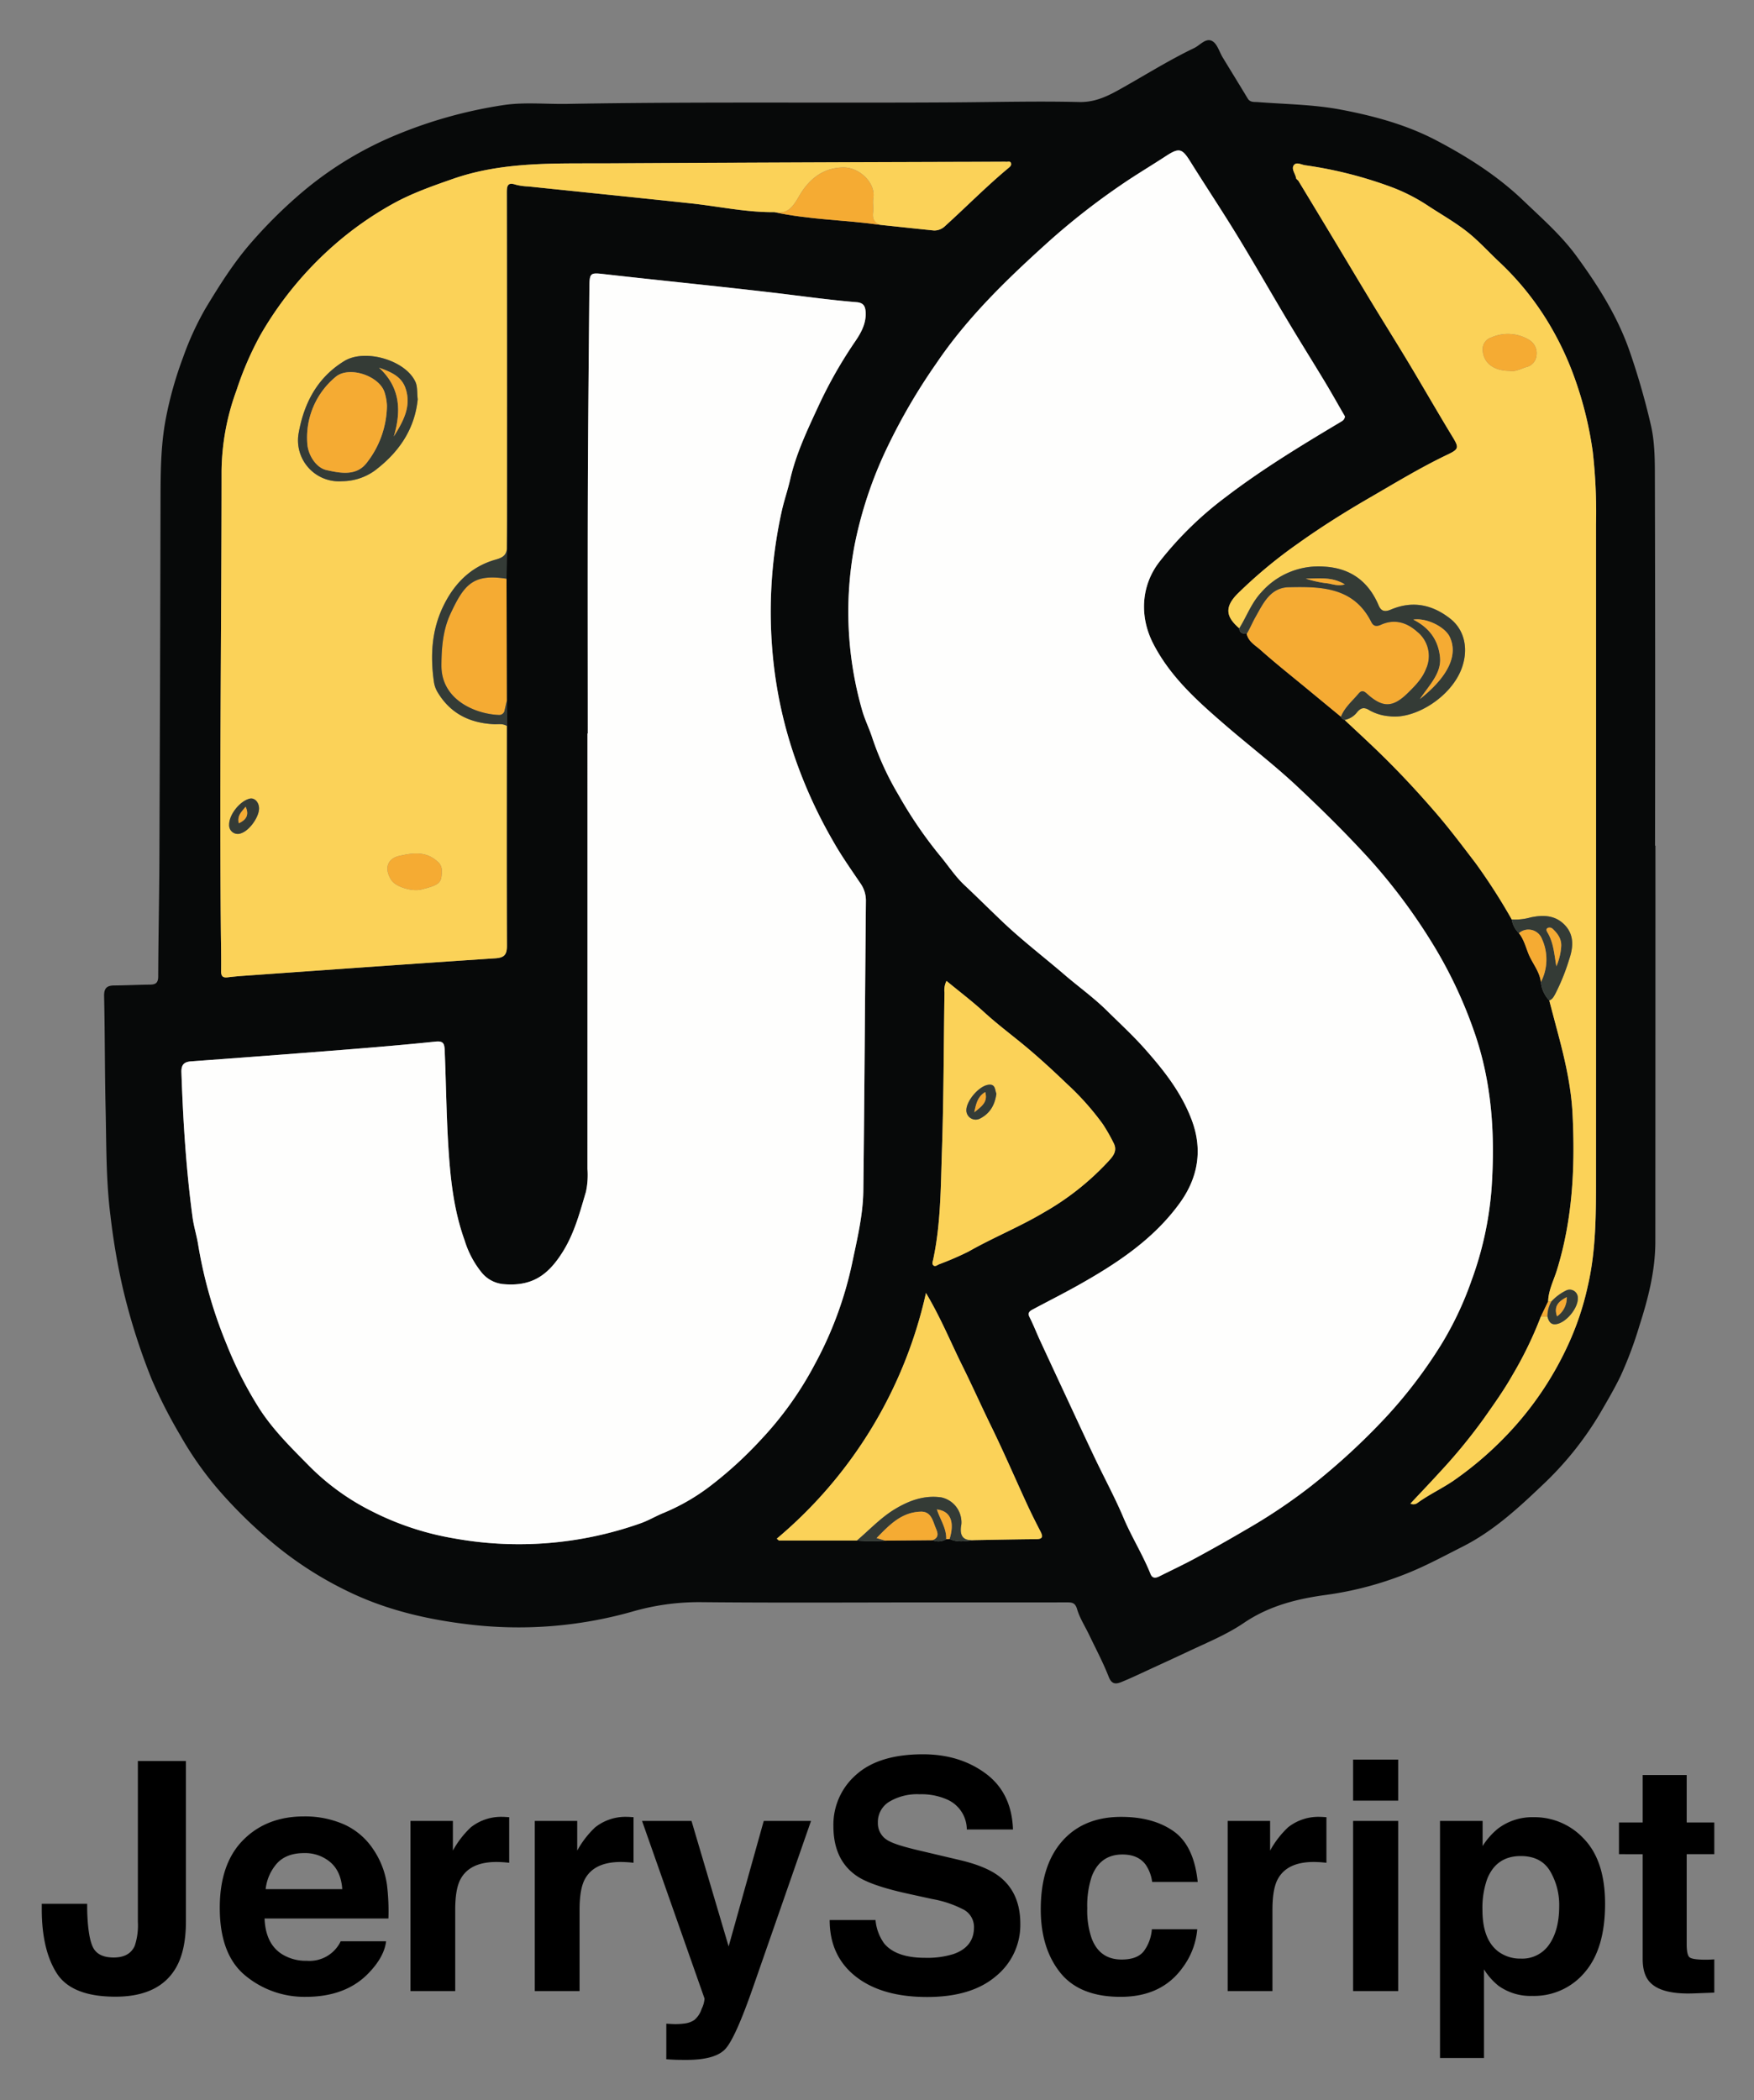 <svg xmlns="http://www.w3.org/2000/svg" role="img" viewBox="0.04 -9.46 497.92 595.92"><rect x="0.04" y="-9.46" width="497.92" height="595.92" fill="#808080" stroke="none"/><title>Jerryscript logo</title><defs><style>.cls-2{fill:#fefefd}.cls-4{fill:#f5ab33}.cls-5{fill:#343b36}</style></defs><path fill="#070909" d="M469.978 230.515q0 56.208-.026 112.415c-.013 8.217-2.034 16.105-4.543 23.884a109.581 109.581 0 0 1-5.302 14.145c-1.754 3.633-3.813 7.125-5.841 10.619a93.307 93.307 0 0 1-16.618 20.617c-6.845 6.522-13.812 12.883-22.413 17.232-5.294 2.677-10.507 5.509-16.023 7.694a96.383 96.383 0 0 1-22.677 5.993c-8.344 1.123-16.253 3.11-23.425 7.981-4.782 3.247-10.251 5.486-15.525 7.972-4.044 1.906-8.114 3.756-12.171 5.635-2.355 1.091-4.704 2.203-7.11 3.169-1.549.622-2.699.61-3.524-1.499-1.594-4.075-3.668-7.962-5.56-11.919-1.158-2.422-2.664-4.735-3.412-7.275-.534-1.813-1.386-1.938-2.861-1.935-12.519.028-25.038.005-37.556.006-22.135.002-44.271.149-66.403-.07a67.998 67.998 0 0 0-19.424 2.675 118.577 118.577 0 0 1-47.117 3.559c-11.167-1.369-22.088-3.913-32.27-8.648a103.379 103.379 0 0 1-21.304-13.236 133.374 133.374 0 0 1-15.371-14.61 96.922 96.922 0 0 1-12.287-17.075 139.561 139.561 0 0 1-8.068-15.798 178.768 178.768 0 0 1-8.177-25.687 189.978 189.978 0 0 1-3.575-20.858c-1.279-9.989-1.143-20.091-1.372-30.151-.244-10.7-.191-21.407-.429-32.107-.051-2.301.773-3.047 2.894-3.061 3.355-.022 6.708-.205 10.063-.236 1.626-.015 2.394-.431 2.4-2.327.036-10.974.288-21.948.334-32.922q.212-50.761.323-101.522c.022-8.06-.003-16.131 1.549-24.078a106.296 106.296 0 0 1 4.867-17.18 83.551 83.551 0 0 1 6.408-13.949c3.923-6.476 7.913-12.855 12.934-18.601a134.496 134.496 0 0 1 13.057-13.084 101.172 101.172 0 0 1 28.309-17.539 129.974 129.974 0 0 1 30.398-8.407c5.87-.853 11.951-.207 17.936-.313 36.727-.65 73.459-.201 110.188-.437 11.699-.075 23.404-.379 35.095-.093 5.072.124 8.916-2.092 12.97-4.388 6.531-3.699 12.912-7.668 19.695-10.917 1.719-.824 3.345-3.017 5.18-1.978 1.409.798 1.984 3.052 2.952 4.645 2.357 3.877 4.742 7.737 7.084 11.623.708 1.175 1.836.954 2.893 1.036 7.853.609 15.758.664 23.531 2.134 9.437 1.784 18.717 4.308 27.206 8.774 8.845 4.653 17.292 10.017 24.614 17.028 5.254 5.03 10.763 9.849 15.053 15.711 6.159 8.417 11.725 17.165 15.188 27.221a204.778 204.778 0 0 1 5.961 20.737c1.192 5.171 1.135 10.457 1.148 15.693q.13 51.849.045 103.7zM268.65 427.313l.96-.067c2.25 1.088 4.577.602 6.894.338 5.885-.099 11.771-.236 17.657-.277 2.139-.015 1.896-.936 1.171-2.337-1.279-2.473-2.532-4.962-3.699-7.49-3.406-7.382-6.618-14.858-10.188-22.159-2.802-5.73-5.399-11.555-8.239-17.271-3.28-6.601-6.048-13.456-10.304-20.608a127.059 127.059 0 0 1-42.35 69.718l.594.525h22.168a46.421 46.421 0 0 0 8.001.04l13.451-.126a4.238 4.238 0 0 0 3.885-.285zM437.457 269.226a8.934 8.934 0 0 0 2.382 5.203q1.241 4.697 2.484 9.394c2.007 7.524 3.749 15.137 4.133 22.91.738 14.966.034 29.804-4.473 44.312-.891 2.868-2.384 5.664-2.459 8.792l-2.074 4.297a108.855 108.855 0 0 1-8.055 16.614c-2.427 4.292-5.293 8.294-8.13 12.328a157.41 157.41 0 0 1-12.617 15.342c-2.66 2.919-5.392 5.773-8.212 8.784a1.902 1.902 0 0 0 2.054-.223c3.198-2.31 6.777-3.983 10.065-6.195a99.048 99.048 0 0 0 17.426-15.392 93.188 93.188 0 0 0 15.232-23.29 80.841 80.841 0 0 0 5.567-16.632c2.392-10.297 2.326-20.86 2.33-31.373q.034-92.376.003-184.753a151.394 151.394 0 0 0-.925-20.622 103.833 103.833 0 0 0-5.181-21.001 86.742 86.742 0 0 0-8.204-16.897 80.978 80.978 0 0 0-13.193-15.984c-2.656-2.493-5.129-5.195-7.895-7.557-3.795-3.24-8.186-5.652-12.342-8.393a51.668 51.668 0 0 0-10.007-5.146 117.22 117.22 0 0 0-24.851-6.316c-1.101-.162-2.528-1.062-3.243.073-.67 1.063.509 2.35.698 3.58.046.3.497.515.681.818q5.063 8.352 10.102 16.718c3.547 5.891 7.062 11.801 10.63 17.679 3.529 5.814 7.15 11.573 10.652 17.404 4.14 6.894 8.136 13.876 12.316 20.746 1.869 3.073 1.908 3.521-1.374 5.086-7.615 3.63-14.821 8.022-22.101 12.232-6.956 4.024-13.793 8.313-20.362 13.007a135.664 135.664 0 0 0-17.11 14.207c-4.127 4.114-3.015 6.878.443 9.858.046 1.405 1.032 1.541 2.105 1.559.473 2.222 2.449 3.264 3.912 4.567 4.327 3.853 8.881 7.45 13.35 11.144q4.743 3.92 9.494 7.829a1.449 1.449 0 0 0 1.027.89c3.215 3.02 6.467 6.002 9.636 9.069 5.685 5.502 11.063 11.276 16.243 17.275 3.986 4.616 7.618 9.47 11.308 14.293a169.043 169.043 0 0 1 10.273 15.994 6.959 6.959 0 0 0 2.028 3.888c1.376 1.71 1.929 3.885 2.705 5.82 1.094 2.729 3.192 5.024 3.53 8.06zm-293.623-114.461q.037-4.206.073-8.412c.015-2.99.043-5.979.044-8.969q.005-46.077-.034-92.155c-.003-2.01.238-3.046 2.571-2.268a16.465 16.465 0 0 0 3.487.484c15.388 1.601 30.781 3.159 46.164 4.804 7.913.846 15.732 2.571 23.743 2.495 9.951 2.156 20.157 2.193 30.195 3.622 5.037.53 10.073 1.072 15.112 1.583a4.392 4.392 0 0 0 3.174-1.294c6.026-5.453 11.731-11.258 17.989-16.463.42-.349.89-.771.693-1.35-.231-.679-.918-.343-1.408-.389-.54-.051-1.087-.014-1.632-.012q-55.777.213-111.554.45c-14.74.084-29.557-.571-43.844 4.412-5.93 2.068-11.866 4.149-17.32 7.218a95.8 95.8 0 0 0-16.387 11.556 100.602 100.602 0 0 0-20.908 25.475 91.721 91.721 0 0 0-6.807 15.728 68.475 68.475 0 0 0-4.249 22.782c-.01 43.36-.604 86.719-.207 130.08.037 3.991.132 7.982.083 11.972-.018 1.461.477 1.931 1.892 1.755 1.889-.234 3.79-.379 5.689-.513 23.419-1.651 46.836-3.336 70.262-4.879 2.637-.174 3.303-1.116 3.293-3.614-.077-20.776-.037-41.553-.032-62.329l-.007-7.152zm238.007-46.063c-.11-.188-.287-.488-.462-.789-1.736-3-3.427-6.027-5.218-8.994-3.465-5.741-7.033-11.42-10.472-17.175-4.812-8.051-9.452-16.206-14.339-24.21-4.34-7.107-8.961-14.042-13.373-21.106-2.33-3.73-3.149-4.086-6.907-1.632-4.27 2.789-8.659 5.382-12.868 8.282a199.426 199.426 0 0 0-20.43 15.987c-11.733 10.568-23.054 21.454-31.973 34.66a168.826 168.826 0 0 0-13.809 23.613 116.252 116.252 0 0 0-9.315 27.708 101.462 101.462 0 0 0 2.109 47.043c.777 2.721 2.03 5.191 2.883 7.827a83.213 83.213 0 0 0 7.45 16.209 121.766 121.766 0 0 0 11.688 17.134c2.345 2.793 4.35 5.931 6.985 8.407 3.648 3.428 7.204 6.966 10.826 10.412 5.61 5.337 11.742 10.008 17.59 15.034 3.981 3.422 8.293 6.496 12.016 10.173 3.623 3.577 7.383 7.023 10.784 10.855 5.417 6.103 10.366 12.362 13.312 20.142 3.258 8.603 1.753 16.54-3.322 23.582-7.545 10.47-18.194 17.416-29.304 23.62-4.132 2.307-8.367 4.429-12.537 6.668-.819.44-1.47.93-.854 2.141 1.097 2.158 1.97 4.428 2.986 6.629q3.727 8.074 7.501 16.128c2.679 5.745 5.332 11.504 8.057 17.227 2.697 5.664 5.7 11.195 8.142 16.965 2.306 5.449 5.465 10.463 7.667 15.946.506 1.261 1.421 1.203 2.444.691 3.431-1.715 6.908-3.343 10.279-5.169q7.263-3.936 14.392-8.117a158.378 158.378 0 0 0 18.265-12.22 189.225 189.225 0 0 0 21.79-20.065 135.332 135.332 0 0 0 15.314-20.17 94.277 94.277 0 0 0 8.633-18.227 96.757 96.757 0 0 0 5.672-25.829c1.088-15.437.157-30.602-5.071-45.242a127.167 127.167 0 0 0-12.075-25.193 164.105 164.105 0 0 0-17.37-23.195c-6.581-7.221-13.495-14.059-20.621-20.735-6.647-6.228-13.873-11.732-20.74-17.674-7.737-6.695-15.318-13.475-20.142-22.841-3.926-7.622-3.501-16.383 1.673-23.137a99.779 99.779 0 0 1 18.798-18.404c10.306-7.892 21.405-14.627 32.543-21.276.644-.384 1.281-.677 1.406-1.682zm-214.939 89.978h-.086q0 61.781-.008 123.561a22.695 22.695 0 0 1-.431 6.486c-1.728 5.843-3.268 11.734-6.569 17.016-4.122 6.597-8.731 9.992-17.093 9.169a9.02 9.02 0 0 1-6.076-3.433 27.029 27.029 0 0 1-4.699-8.951c-2.607-7.218-3.698-14.692-4.315-22.285-.859-10.578-.901-21.189-1.354-31.783-.084-1.971-.541-2.559-2.655-2.34-8.744.903-17.507 1.638-26.272 2.334q-21.537 1.708-43.086 3.268c-2.071.151-2.784 1.073-2.716 3.095.463 13.76 1.324 27.489 3.158 41.14.349 2.595 1.158 5.126 1.58 7.714a128.773 128.773 0 0 0 8.099 28.358 110.029 110.029 0 0 0 9.406 18.409c3.969 6.088 9.072 11.065 14.123 16.19a67.437 67.437 0 0 0 17.767 12.791 81.149 81.149 0 0 0 23.088 7.635 103.459 103.459 0 0 0 53.163-4.264c2.323-.827 4.374-2.088 6.615-2.981a58.833 58.833 0 0 0 12.949-7.452 112.089 112.089 0 0 0 14.417-13.129 97.689 97.689 0 0 0 15.446-21.568 106.073 106.073 0 0 0 10.542-28.451c1.441-6.905 3.142-13.802 3.225-20.881.32-27.391.472-54.783.732-82.175a8.453 8.453 0 0 0-1.611-5.031c-2.655-3.927-5.407-7.813-7.725-11.937a135.785 135.785 0 0 1-10.291-22.139 124.003 124.003 0 0 1-6.298-25.963 131.934 131.934 0 0 1 2.122-45.901c.679-2.912 1.651-5.721 2.309-8.611 1.652-7.26 4.842-13.941 7.924-20.601a127.212 127.212 0 0 1 10.473-18.469c1.636-2.389 3.151-5.026 3.027-8.207-.07-1.789-.552-2.837-2.579-3.002-8.038-.655-16.021-1.805-24.029-2.74-15.649-1.828-31.33-3.382-46.987-5.148-4.775-.538-4.802-.686-4.845 4.292-.164 19.044-.364 38.087-.425 57.131-.073 22.951-.017 45.903-.017 68.854zm101.831 70.214a5.803 5.803 0 0 0-.576 3.309c-.224 14.961-.215 29.929-.722 44.88-.349 10.306-.309 20.679-2.481 30.854-.127.596-.461 1.338.164 1.755.467.312 1.003-.168 1.5-.384a85.192 85.192 0 0 0 8.403-3.633c6.988-3.976 14.458-6.978 21.391-11.103a76.179 76.179 0 0 0 17.849-14.027c1.297-1.429 3.243-3.135 1.903-5.67a51.025 51.025 0 0 0-3.055-5.351 76.879 76.879 0 0 0-10.221-11.454c-3.493-3.353-7.048-6.64-10.757-9.783-4.203-3.562-8.66-6.814-12.732-10.542-3.375-3.09-7.04-5.864-10.664-8.85z"/><path d="M381.84 108.703c-.125 1.005-.762 1.297-1.406 1.682-11.137 6.649-22.236 13.385-32.543 21.276a99.779 99.779 0 0 0-18.798 18.404c-5.175 6.754-5.599 15.515-1.673 23.137 4.824 9.366 12.406 16.145 20.142 22.841 6.867 5.943 14.093 11.447 20.74 17.674 7.126 6.676 14.04 13.514 20.621 20.735a164.105 164.105 0 0 1 17.37 23.195 127.167 127.167 0 0 1 12.075 25.193c5.227 14.64 6.158 29.805 5.071 45.242a96.757 96.757 0 0 1-5.672 25.829 94.277 94.277 0 0 1-8.633 18.227 135.332 135.332 0 0 1-15.314 20.17 189.225 189.225 0 0 1-21.79 20.065 158.378 158.378 0 0 1-18.265 12.22q-7.121 4.186-14.392 8.117c-3.37 1.826-6.848 3.454-10.279 5.169-1.023.511-1.938.569-2.444-.691-2.202-5.483-5.361-10.497-7.667-15.946-2.442-5.77-5.445-11.301-8.142-16.965-2.725-5.724-5.378-11.482-8.057-17.227q-3.759-8.06-7.501-16.128c-1.016-2.201-1.889-4.471-2.986-6.629-.615-1.21.035-1.701.854-2.141 4.171-2.239 8.406-4.361 12.537-6.668 11.11-6.204 21.758-13.15 29.304-23.62 5.075-7.042 6.579-14.979 3.322-23.582-2.946-7.78-7.895-14.039-13.312-20.142-3.401-3.831-7.161-7.277-10.784-10.855-3.723-3.676-8.034-6.751-12.016-10.173-5.848-5.026-11.98-9.697-17.59-15.034-3.623-3.446-7.179-6.984-10.826-10.412-2.635-2.476-4.64-5.614-6.985-8.407a121.766 121.766 0 0 1-11.688-17.134 83.213 83.213 0 0 1-7.45-16.209c-.853-2.636-2.106-5.106-2.883-7.827a101.462 101.462 0 0 1-2.109-47.043 116.252 116.252 0 0 1 9.315-27.708A168.826 168.826 0 0 1 265.797 93.725c8.919-13.206 20.239-24.091 31.973-34.66a199.426 199.426 0 0 1 20.43-15.987c4.209-2.9 8.598-5.494 12.868-8.282 3.758-2.454 4.577-2.098 6.907 1.632 4.412 7.064 9.033 13.999 13.373 21.106 4.888 8.004 9.528 16.159 14.339 24.21 3.44 5.756 7.008 11.434 10.472 17.175 1.791 2.967 3.482 5.994 5.218 8.994.174.301.352.601.462.789z" class="cls-2"/><path d="M166.901 198.68c0-22.951-.056-45.903.017-68.854.06-19.044.26-38.088.425-57.131.043-4.978.071-4.83 4.845-4.292 15.657 1.766 31.338 3.319 46.987 5.148 8.007.935 15.991 2.085 24.029 2.74 2.027.165 2.509 1.213 2.579 3.002.124 3.182-1.391 5.819-3.027 8.207A127.212 127.212 0 0 0 232.282 105.97c-3.082 6.659-6.272 13.34-7.924 20.601-.658 2.89-1.629 5.699-2.309 8.611a131.934 131.934 0 0 0-2.122 45.901 124.003 124.003 0 0 0 6.298 25.963 135.785 135.785 0 0 0 10.291 22.139c2.318 4.124 5.07 8.01 7.725 11.937a8.453 8.453 0 0 1 1.611 5.031c-.259 27.392-.411 54.784-.732 82.175-.083 7.079-1.784 13.976-3.225 20.881a106.073 106.073 0 0 1-10.542 28.451 97.689 97.689 0 0 1-15.446 21.568 112.089 112.089 0 0 1-14.417 13.129 58.833 58.833 0 0 1-12.949 7.452c-2.241.893-4.292 2.154-6.615 2.981a103.459 103.459 0 0 1-53.163 4.264 81.149 81.149 0 0 1-23.088-7.635 67.437 67.437 0 0 1-17.767-12.791c-5.052-5.124-10.155-10.101-14.123-16.19a110.029 110.029 0 0 1-9.406-18.409 128.773 128.773 0 0 1-8.099-28.358c-.422-2.589-1.231-5.119-1.58-7.714-1.834-13.651-2.695-27.38-3.158-41.14-.068-2.022.646-2.944 2.716-3.095q21.547-1.574 43.086-3.268c8.764-.695 17.527-1.431 26.272-2.334 2.114-.218 2.571.369 2.655 2.34.453 10.594.495 21.205 1.354 31.783.617 7.593 1.707 15.068 4.315 22.285a27.029 27.029 0 0 0 4.699 8.951 9.02 9.02 0 0 0 6.076 3.433c8.362.823 12.971-2.572 17.093-9.169 3.3-5.282 4.84-11.172 6.569-17.016a22.695 22.695 0 0 0 .431-6.486q.016-61.781.008-123.561z" class="cls-2"/><path fill="#fbd258" d="M143.915 196.534c-.005 20.776-.045 41.553.032 62.329.009 2.498-.656 3.44-3.293 3.614-23.426 1.543-46.843 3.228-70.262 4.879-1.899.134-3.801.279-5.689.513-1.415.176-1.91-.294-1.892-1.755.048-3.99-.046-7.981-.083-11.972-.398-43.361.197-86.72.207-130.08a68.475 68.475 0 0 1 4.249-22.782 91.721 91.721 0 0 1 6.807-15.728 100.602 100.602 0 0 1 20.908-25.475 95.8 95.8 0 0 1 16.387-11.556c5.454-3.069 11.39-5.149 17.32-7.218 14.287-4.983 29.104-4.328 43.844-4.412q55.777-.318 111.554-.45c.544-.002 1.092-.039 1.632.012.491.046 1.177-.29 1.408.389.197.579-.273 1.001-.693 1.35-6.258 5.204-11.963 11.009-17.989 16.463a4.392 4.392 0 0 1-3.174 1.294c-5.039-.511-10.075-1.052-15.112-1.583-1.823-.512-2.438-1.688-2.196-3.556.173-1.338-.151-2.749.074-4.072.724-4.263-3.921-8.689-8.389-8.68-6.018.011-10.017 3.496-12.728 8.213-1.718 2.989-3.228 5.14-6.957 4.473-8.01.076-15.83-1.649-23.743-2.495-15.383-1.645-30.776-3.203-46.164-4.804a16.465 16.465 0 0 1-3.487-.484c-2.333-.779-2.575.258-2.571 2.268q.077 46.077.034 92.155c-0 2.99-.028 5.979-.043 8.969-.168 1.975-1.546 2.529-3.218 3.004-7.143 2.031-11.854 6.975-14.921 13.43-3.188 6.709-3.596 13.904-2.549 21.202a7.765 7.765 0 0 0 1.067 3.005c3.626 6.036 9.1 8.697 15.926 9.05 1.244.064 2.547-.252 3.704.49zm-25.297-92.677c-.218-1.889-.033-3.572-.631-4.904-2.789-6.214-14.339-9.55-20.204-5.965-7.598 4.644-11.387 11.83-12.925 20.253a11.623 11.623 0 0 0 12.33 13.849 16.015 16.015 0 0 0 9.113-2.916c6.947-5.198 11.458-11.805 12.317-20.316zm6.824 133.862a3.212 3.212 0 0 0-1.291-2.773c-3.305-2.974-7.133-2.349-10.738-1.534-3.583.81-4.316 3.781-2.239 6.927 1.227 1.858 5.853 3.282 8.483 2.611 5.168-1.319 5.777-1.845 5.785-5.231zm-51.869-17.897c-.062-1.697-1.305-2.956-2.621-2.654-2.775.636-5.876 4.519-5.861 7.338a2.458 2.458 0 0 0 3.489 2.443c2.367-.819 5.082-4.695 4.993-7.128zm355.62 31.636a169.043 169.043 0 0 0-10.273-15.994c-3.69-4.822-7.323-9.677-11.308-14.293-5.18-5.999-10.558-11.773-16.243-17.275-3.169-3.067-6.422-6.049-9.636-9.069a5.783 5.783 0 0 0 3.609-2.257c1.094-1.259 2.029-1.383 3.479-.465a13.664 13.664 0 0 0 5.654 1.683c7.212.957 17.606-5.469 20.557-13.736 1.835-5.14.94-10.637-3.344-13.985-5.05-3.946-10.614-5.139-16.734-2.574-1.403.588-2.715.821-3.536-1.125-2.884-6.831-7.978-10.626-15.5-11.035a21.578 21.578 0 0 0-17.801 7.277c-2.848 3.037-4.156 6.841-6.272 10.228-3.459-2.981-4.571-5.745-.444-9.859a135.664 135.664 0 0 1 17.11-14.207c6.569-4.694 13.406-8.984 20.362-13.007 7.28-4.211 14.486-8.603 22.101-12.232 3.283-1.565 3.244-2.013 1.374-5.086-4.18-6.87-8.175-13.852-12.316-20.746-3.502-5.831-7.123-11.59-10.652-17.404-3.568-5.878-7.083-11.788-10.63-17.679q-5.038-8.367-10.102-16.718c-.184-.303-.635-.519-.681-.818-.189-1.23-1.368-2.518-.698-3.58.716-1.135 2.143-.235 3.243-.073a117.22 117.22 0 0 1 24.851 6.316 51.668 51.668 0 0 1 10.007 5.146c4.156 2.741 8.547 5.153 12.342 8.393 2.766 2.361 5.238 5.063 7.895 7.557a80.978 80.978 0 0 1 13.193 15.984 86.742 86.742 0 0 1 8.204 16.897 103.833 103.833 0 0 1 5.181 21.001 151.394 151.394 0 0 1 .925 20.622q.025 92.376-.003 184.753c-.004 10.513.062 21.076-2.33 31.373a80.841 80.841 0 0 1-5.567 16.632 93.188 93.188 0 0 1-15.232 23.29 99.048 99.048 0 0 1-17.426 15.392c-3.288 2.212-6.867 3.885-10.065 6.195a1.902 1.902 0 0 1-2.054.223c2.82-3.012 5.552-5.865 8.212-8.784a157.41 157.41 0 0 0 12.617-15.342c2.837-4.033 5.703-8.036 8.13-12.328a108.87 108.87 0 0 0 8.055-16.614q.945.001 1.89 0c.298 1.205.818 2.3 2.265 2.18 2.89-.24 6.498-4.572 6.34-7.482a2.298 2.298 0 0 0-3.427-2.033 14.008 14.008 0 0 0-4.034 3.021l-.961.018c.075-3.129 1.569-5.925 2.46-8.793 4.508-14.508 5.211-29.346 4.473-44.312-.383-7.773-2.125-15.386-4.133-22.91q-1.252-4.694-2.484-9.394c.941-.327 1.31-1.143 1.752-1.942a59.494 59.494 0 0 0 3.916-9.747c1.265-3.701 1.418-7.355-1.78-10.211-2.643-2.36-5.922-2.352-9.186-1.654a16.144 16.144 0 0 1-5.347.584zm-.635-155.682c1.532.333 3.06-.514 4.683-1.051a3.77 3.77 0 0 0 2.991-3.394 4.4 4.4 0 0 0-2.162-4.38 11.602 11.602 0 0 0-10.636-.662 3.452 3.452 0 0 0-2.492 3.448c.092 3.589 2.871 6.013 7.617 6.037zM268.731 268.895c3.625 2.987 7.29 5.76 10.664 8.85 4.072 3.729 8.529 6.981 12.732 10.542 3.709 3.143 7.265 6.43 10.757 9.783a76.879 76.879 0 0 1 10.221 11.454 51.025 51.025 0 0 1 3.055 5.351c1.341 2.536-.606 4.242-1.903 5.67a76.179 76.179 0 0 1-17.849 14.027c-6.933 4.125-14.402 7.127-21.391 11.103a85.192 85.192 0 0 1-8.403 3.633c-.498.216-1.033.695-1.5.384-.625-.417-.291-1.159-.164-1.755 2.172-10.175 2.132-20.548 2.481-30.854.507-14.951.498-29.919.722-44.88a5.803 5.803 0 0 1 .576-3.309zm14.159 31.99c-.441-.951-.163-2.892-2.403-2.5-2.575.451-5.905 4.316-6.104 6.945a2.646 2.646 0 0 0 3.802 2.648c2.774-1.386 4.267-3.756 4.706-7.093zm-39.577 126.799H221.145l-.594-.525A127.059 127.059 0 0 0 262.902 357.441c4.256 7.152 7.024 14.007 10.304 20.608 2.84 5.715 5.437 11.541 8.239 17.271 3.57 7.301 6.782 14.777 10.188 22.159 1.166 2.528 2.42 5.017 3.699 7.49.725 1.402.968 2.322-1.171 2.337-5.886.041-11.771.178-17.657.278-3.361.263-4.105-1.558-3.564-4.441a5.87 5.87 0 0 0-.015-1.352 7.204 7.204 0 0 0-5.681-6.339c-4.783-.674-9.006.847-13.053 3.263-4.093 2.444-7.292 5.931-10.876 8.969z"/><path d="M380.705 193.937q-4.747-3.914-9.494-7.829c-4.469-3.693-9.023-7.291-13.35-11.144-1.463-1.303-3.44-2.345-3.912-4.567.928-1.538 1.611-3.218 2.485-4.759 2.179-3.844 4.187-8.347 9.466-8.463 9.208-.203 18.448-.058 23.44 9.907.62 1.237 1.526 1.28 2.717.744 3.847-1.732 7.319-.663 10.255 1.948a8.826 8.826 0 0 1 2.57 10.526c-1.077 2.795-3.089 4.825-5.14 6.844-4.343 4.275-7.214 4.307-11.739.177-.78-.712-1.471-.942-2.28.026-1.773 2.123-3.969 3.919-5.018 6.592zM143.833 154.766q.038 17.309.075 34.617c-.199.877-.391 1.755-.6 2.63a1.558 1.558 0 0 1-1.695 1.407c-6.521-.253-16.307-4.212-16.266-14.031.021-5.081.444-10.085 2.527-14.58 3.866-8.345 6.438-11.551 15.958-10.044z" class="cls-4"/><path d="M380.705 193.937c1.05-2.673 3.246-4.469 5.018-6.592.809-.968 1.5-.738 2.28-.026 4.525 4.13 7.396 4.099 11.739-.177 2.051-2.019 4.063-4.049 5.14-6.844a8.826 8.826 0 0 0-2.57-10.526c-2.935-2.611-6.407-3.68-10.255-1.948-1.19.536-2.097.494-2.717-.744-4.992-9.965-14.232-10.11-23.44-9.907-5.279.116-7.287 4.619-9.466 8.463-.874 1.541-1.557 3.221-2.485 4.759-1.073-.018-2.059-.153-2.105-1.558 2.117-3.386 3.424-7.191 6.272-10.228a21.578 21.578 0 0 1 17.801-7.277c7.522.409 12.616 4.204 15.5 11.035.822 1.946 2.133 1.713 3.536 1.125 6.12-2.565 11.684-1.373 16.734 2.574 4.284 3.348 5.179 8.845 3.344 13.985-2.951 8.267-13.345 14.693-20.557 13.736a13.664 13.664 0 0 1-5.654-1.683c-1.45-.918-2.385-.794-3.479.465a5.783 5.783 0 0 1-3.609 2.257 1.45 1.45 0 0 1-1.027-.891zm20.549-27.564c4.757 2.395 7.071 6.017 7.562 10.524.505 4.634-2.906 7.859-5.689 12.013 8.117-6.444 10.893-12.551 8.445-17.673-1.332-2.787-6.561-5.468-10.317-4.865zm-19.449-10.003c-3.561-2.171-7.085-1.677-11.106-1.635a33.833 33.833 0 0 0 5.471 1.26c1.761.097 3.442 1.017 5.634.375z" class="cls-5"/><path d="M219.881 50.746c3.729.666 5.238-1.485 6.957-4.473 2.711-4.716 6.71-8.201 12.728-8.213 4.468-.008 9.113 4.417 8.389 8.68-.225 1.323.099 2.733-.074 4.072-.242 1.868.372 3.044 2.196 3.556-10.039-1.429-20.244-1.467-30.195-3.622z" class="cls-4"/><path d="M143.833 154.766c-9.52-1.507-12.092 1.699-15.958 10.044-2.083 4.495-2.506 9.499-2.527 14.58-.041 9.819 9.745 13.778 16.266 14.031a1.558 1.558 0 0 0 1.695-1.407c.209-.874.401-1.753.6-2.63q.003 3.576.007 7.152c-1.158-.741-2.46-.425-3.704-.49-6.826-.353-12.3-3.014-15.926-9.05a7.765 7.765 0 0 1-1.067-3.005c-1.047-7.298-.639-14.493 2.549-21.202 3.067-6.455 7.778-11.398 14.921-13.43 1.672-.475 3.049-1.029 3.218-3.004q-.037 4.206-.073 8.412zm285.36 96.693a16.144 16.144 0 0 0 5.347-.584c3.264-.698 6.543-.706 9.186 1.654 3.199 2.856 3.045 6.51 1.78 10.211a59.494 59.494 0 0 1-3.916 9.747c-.442.799-.811 1.615-1.752 1.942a8.935 8.935 0 0 1-2.382-5.203 13.971 13.971 0 0 0 .288-12.293 4.104 4.104 0 0 0-6.523-1.587 6.959 6.959 0 0 1-2.028-3.888zm12.658 13.298a16.927 16.927 0 0 0 1.377-5.636c.139-2.083-.928-3.584-2.318-4.916a1.323 1.323 0 0 0-1.498-.344c-.663.37-.256.981-.009 1.401 1.643 2.795 1.845 5.971 2.449 9.496zM243.314 427.684c3.584-3.038 6.782-6.525 10.876-8.969 4.048-2.417 8.27-3.937 13.053-3.263a7.204 7.204 0 0 1 5.681 6.339 5.87 5.87 0 0 1 .015 1.352c-.541 2.884.203 4.704 3.564 4.441-2.316.263-4.643.749-6.892-.339 1.487-4.886.243-7.912-3.605-8.376.906 2.854 2.76 5.359 2.644 8.443a4.238 4.238 0 0 1-3.885.285c2.267-.874 1.245-2.589.752-3.853-.748-1.918-1.28-4.339-4.133-4.244-5.5.184-8.88 3.794-12.495 7.488 1.067.324 1.746.529 2.425.735a46.421 46.421 0 0 1-8.001-.04z" class="cls-5"/><path d="M251.314 427.724c-.679-.206-1.358-.412-2.425-.735 3.615-3.694 6.995-7.304 12.495-7.488 2.853-.095 3.386 2.326 4.133 4.244.493 1.264 1.516 2.979-.752 3.853q-6.725.063-13.451.126zm179.907-172.377a4.104 4.104 0 0 1 6.523 1.587 13.971 13.971 0 0 1-.288 12.293c-.338-3.036-2.436-5.33-3.53-8.06-.776-1.936-1.329-4.111-2.705-5.82zM268.65 427.313c.116-3.084-1.738-5.589-2.644-8.443 3.848.464 5.092 3.49 3.605 8.376q-.481.034-.961.067zm170.688-63.177q-.945 0-1.89-0 1.037-2.149 2.074-4.297.48-.008.961-.018a8.189 8.189 0 0 0-1.145 4.315z" class="cls-4"/><path d="M118.619 103.857c-.859 8.511-5.371 15.118-12.317 20.316a16.015 16.015 0 0 1-9.113 2.916 11.623 11.623 0 0 1-12.33-13.849c1.539-8.423 5.327-15.609 12.925-20.253 5.865-3.585 17.415-.249 20.204 5.965.598 1.332.413 3.016.631 4.904zm-8.734 1.813a14.449 14.449 0 0 0-.616-3.602c-1.331-4.842-10.183-7.854-14-4.54a22.337 22.337 0 0 0-8.003 18.726c.169 3.49 2.59 7.027 5.412 7.666 4.094.926 8.601 1.771 11.517-2.11a26.762 26.762 0 0 0 5.691-16.14zm1.95 8.725c2.597-4.199 5.118-8.517 3.301-13.737-1.192-3.424-4.325-4.631-7.493-5.785 6.035 5.578 6.367 12.212 4.192 19.521z" class="cls-5"/><path d="M125.442 237.72c-.008 3.386-.617 3.913-5.785 5.231-2.63.671-7.257-.753-8.483-2.611-2.077-3.147-1.344-6.118 2.239-6.927 3.605-.815 7.433-1.44 10.738 1.534a3.212 3.212 0 0 1 1.291 2.773z" class="cls-4"/><path d="M73.573 219.823c.089 2.433-2.626 6.308-4.993 7.128a2.458 2.458 0 0 1-3.489-2.443c-.015-2.82 3.086-6.702 5.861-7.338 1.316-.302 2.559.957 2.621 2.654zm-5.744 4.33c2.298-1.042 2.93-2.56 1.929-4.691-1.028 1.378-2.467 2.435-1.929 4.691z" class="cls-5"/><path d="M428.558 95.777c-4.745-.024-7.525-2.448-7.617-6.037a3.452 3.452 0 0 1 2.492-3.448 11.602 11.602 0 0 1 10.636.662 4.4 4.4 0 0 1 2.162 4.38 3.77 3.77 0 0 1-2.991 3.394c-1.623.537-3.151 1.384-4.683 1.051z" class="cls-4"/><path d="M439.338 364.136a8.189 8.189 0 0 1 1.145-4.315 14.003 14.003 0 0 1 4.033-3.02 2.298 2.298 0 0 1 3.427 2.033c.158 2.91-3.45 7.242-6.34 7.482-1.448.12-1.967-.974-2.265-2.18zm2.706-.055a6.404 6.404 0 0 0 2.762-5.457c-2.49 1.271-3.707 2.691-2.762 5.457zm-159.154-63.196c-.439 3.337-1.932 5.707-4.706 7.093a2.646 2.646 0 0 1-3.802-2.648c.2-2.629 3.529-6.494 6.104-6.945 2.241-.392 1.962 1.549 2.403 2.5zm-6.268 5.29c2.184-1.758 3.892-2.941 3.096-5.74-2.009 1.207-2.542 2.979-3.096 5.74z" class="cls-5"/><path d="M401.254 166.373c3.756-.603 8.985 2.078 10.317 4.865 2.448 5.121-.328 11.229-8.445 17.673 2.784-4.154 6.194-7.379 5.689-12.013-.491-4.508-2.804-8.13-7.562-10.524zm-19.449-10.003c-2.193.642-3.874-.277-5.634-.375a33.833 33.833 0 0 1-5.471-1.26c4.02-.042 7.545-.536 11.106 1.635zm60.047 108.387c-.604-3.525-.806-6.701-2.449-9.496-.247-.42-.654-1.031.009-1.401a1.323 1.323 0 0 1 1.498.344c1.391 1.333 2.457 2.833 2.318 4.916a16.927 16.927 0 0 1-1.377 5.636zM109.884 105.671a26.762 26.762 0 0 1-5.691 16.14c-2.916 3.88-7.423 3.036-11.517 2.11-2.822-.639-5.243-4.176-5.412-7.666a22.337 22.337 0 0 1 8.003-18.726c3.818-3.313 12.669-.302 14 4.54a14.449 14.449 0 0 1 .616 3.602z" class="cls-4"/><path d="M111.834 114.396c2.176-7.309 1.843-13.944-4.192-19.521 3.168 1.154 6.301 2.361 7.493 5.785 1.817 5.219-.705 9.537-3.301 13.737zM67.829 224.153c-.538-2.256.901-3.313 1.929-4.691 1.001 2.131.368 3.649-1.929 4.691zm374.216 139.928c-.946-2.766.272-4.186 2.762-5.457a6.404 6.404 0 0 1-2.762 5.457zm-165.422-57.907c.554-2.76 1.087-4.533 3.096-5.74.796 2.798-.912 3.982-3.096 5.74z" class="cls-4"/><path d="M24.784 530.782v1.506q.166 7.573 1.56 10.651 1.393 3.079 5.97 3.078 4.534 0 5.991-3.366a18.363 18.363 0 0 0 .874-6.732v-45.663h13.642v45.442q0 8.326-2.815 13.198-4.764 8.238-17.192 8.238-12.429 0-16.673-6.666-4.244-6.665-4.244-18.181v-1.506zm72.915-22.541a19.644 19.644 0 0 1 8.343 7.142 23.735 23.735 0 0 1 3.846 9.981 61.714 61.714 0 0 1 .416 9.581H75.142q.294 7.264 5.048 10.187a12.821 12.821 0 0 0 6.96 1.815 9.802 9.802 0 0 0 9.607-5.536H109.644q-.51 4.296-4.679 8.726-6.487 7.041-18.163 7.042a26.316 26.316 0 0 1-17.005-5.939q-7.367-5.94-7.367-19.328 0-12.543 6.65-19.238 6.65-6.693 17.264-6.693a27.489 27.489 0 0 1 11.354 2.262zm-18.883 10.904a13.116 13.116 0 0 0-3.363 7.473h21.747q-.345-5.026-3.363-7.628a11.059 11.059 0 0 0-7.486-2.603q-4.86 0-7.535 2.758zm64.689-13.012c.162.016.524.038 1.085.066v12.934q-1.196-.133-2.126-.178-.93-.044-1.506-.044-7.618 0-10.231 4.96-1.462 2.791-1.461 8.593v23.075h-12.711v-48.276h12.047v8.415a26.715 26.715 0 0 1 5.093-6.6 13.868 13.868 0 0 1 9.212-2.967c.236 0.0.436.008.598.022zm35.299 0c.162.016.524.038 1.085.066v12.934q-1.196-.133-2.126-.178-.93-.044-1.506-.044-7.618 0-10.231 4.96-1.462 2.791-1.461 8.593v23.075H151.853v-48.276h12.047v8.415a26.715 26.715 0 0 1 5.093-6.6 13.868 13.868 0 0 1 9.212-2.967c.236 0.0.436.008.598.022zm10.386 58.663l1.595.089a19.948 19.948 0 0 0 3.543-.134 6.355 6.355 0 0 0 2.835-1.019 6.819 6.819 0 0 0 2.059-3.145 7.596 7.596 0 0 0 .82-2.923l-17.739-50.402h14.04l10.541 35.609 9.965-35.609H230.269l-16.551 47.479q-4.798 13.729-7.591 17.029-2.793 3.299-11.174 3.3-1.685 0-2.705-.022-1.02-.022-3.06-.155zm59.393-29.409a13.249 13.249 0 0 0 2.487 6.688q3.393 4.03 11.622 4.03a24.999 24.999 0 0 0 8.005-1.063q5.833-2.036 5.833-7.573a5.58 5.58 0 0 0-2.857-5.005 31.004 31.004 0 0 0-9.063-3.056l-7.068-1.551q-10.419-2.303-14.316-5.005-6.601-4.518-6.6-14.128a18.766 18.766 0 0 1 6.456-14.572q6.457-5.801 18.966-5.802 10.446 0 17.822 5.47 7.375 5.471 7.734 15.878h-13.11a9.346 9.346 0 0 0-5.267-8.37 18.041 18.041 0 0 0-8.128-1.639 15.472 15.472 0 0 0-8.627 2.125 6.728 6.728 0 0 0-3.224 5.936 5.6 5.6 0 0 0 3.179 5.227q2.042 1.151 8.673 2.701l11.457 2.702q7.532 1.771 11.291 4.738 5.837 4.607 5.837 13.332a18.732 18.732 0 0 1-6.917 14.859q-6.916 5.912-19.54 5.912-12.892 0-20.279-5.824-7.386-5.823-7.386-16.011zm78.527-10.807a11.198 11.198 0 0 0-1.819-4.872q-2.133-2.922-6.615-2.923-6.396 0-8.747 6.333a26.29 26.29 0 0 0-1.243 8.924 24.168 24.168 0 0 0 1.243 8.527q2.265 6.023 8.524 6.023 4.44 0 6.305-2.392a11.889 11.889 0 0 0 2.265-6.201h12.888a21.108 21.108 0 0 1-4.167 10.896q-5.941 8.282-17.601 8.282-11.66 0-17.157-6.909-5.498-6.91-5.498-17.917 0-12.422 6.073-19.331 6.073-6.91 16.759-6.909 9.089 0 14.874 4.074 5.786 4.075 6.85 14.395zm48.387-18.447q.243.023 1.086.066v12.934q-1.197-.133-2.126-.178c-.62-.029-1.123-.044-1.506-.044q-7.619 0-10.231 4.96-1.462 2.791-1.462 8.593v23.075H348.546v-48.276h12.047v8.415a26.715 26.715 0 0 1 5.094-6.6 13.867 13.867 0 0 1 9.212-2.967c.236 0.0.436.008.598.022zm21.459-4.628h-12.8v-11.648h12.8zm-12.8 5.758h12.8v48.276h-12.8zm65.623 5.182q5.906 6.245 5.906 18.337 0 12.754-5.773 19.443a18.738 18.738 0 0 1-14.866 6.688 15.588 15.588 0 0 1-9.629-2.879 18.591 18.591 0 0 1-4.101-4.65v25.157H408.825v-67.277h12.092v7.131a20.281 20.281 0 0 1 4.368-4.961 16.121 16.121 0 0 1 10.073-3.233 19.094 19.094 0 0 1 14.42 6.245zm-9.688 9.08q-2.572-4.296-8.345-4.297-6.936 0-9.53 6.511a24.454 24.454 0 0 0-1.343 8.77q0 8.416 4.516 11.826a10.37 10.37 0 0 0 6.355 1.993 9.24 9.24 0 0 0 8.123-4.075q2.796-4.074 2.797-10.852a18.852 18.852 0 0 0-2.573-9.876zm19.536-4.828v-8.991h6.732v-13.464h12.49v13.464h7.839v8.991h-7.839v25.512q0 2.968.753 3.698.753.731 4.605.73.576 0 1.219-.022.642-.022 1.262-.066v9.435l-5.979.221q-8.947.309-12.225-3.1-2.126-2.169-2.126-6.688v-29.719z"/></svg>